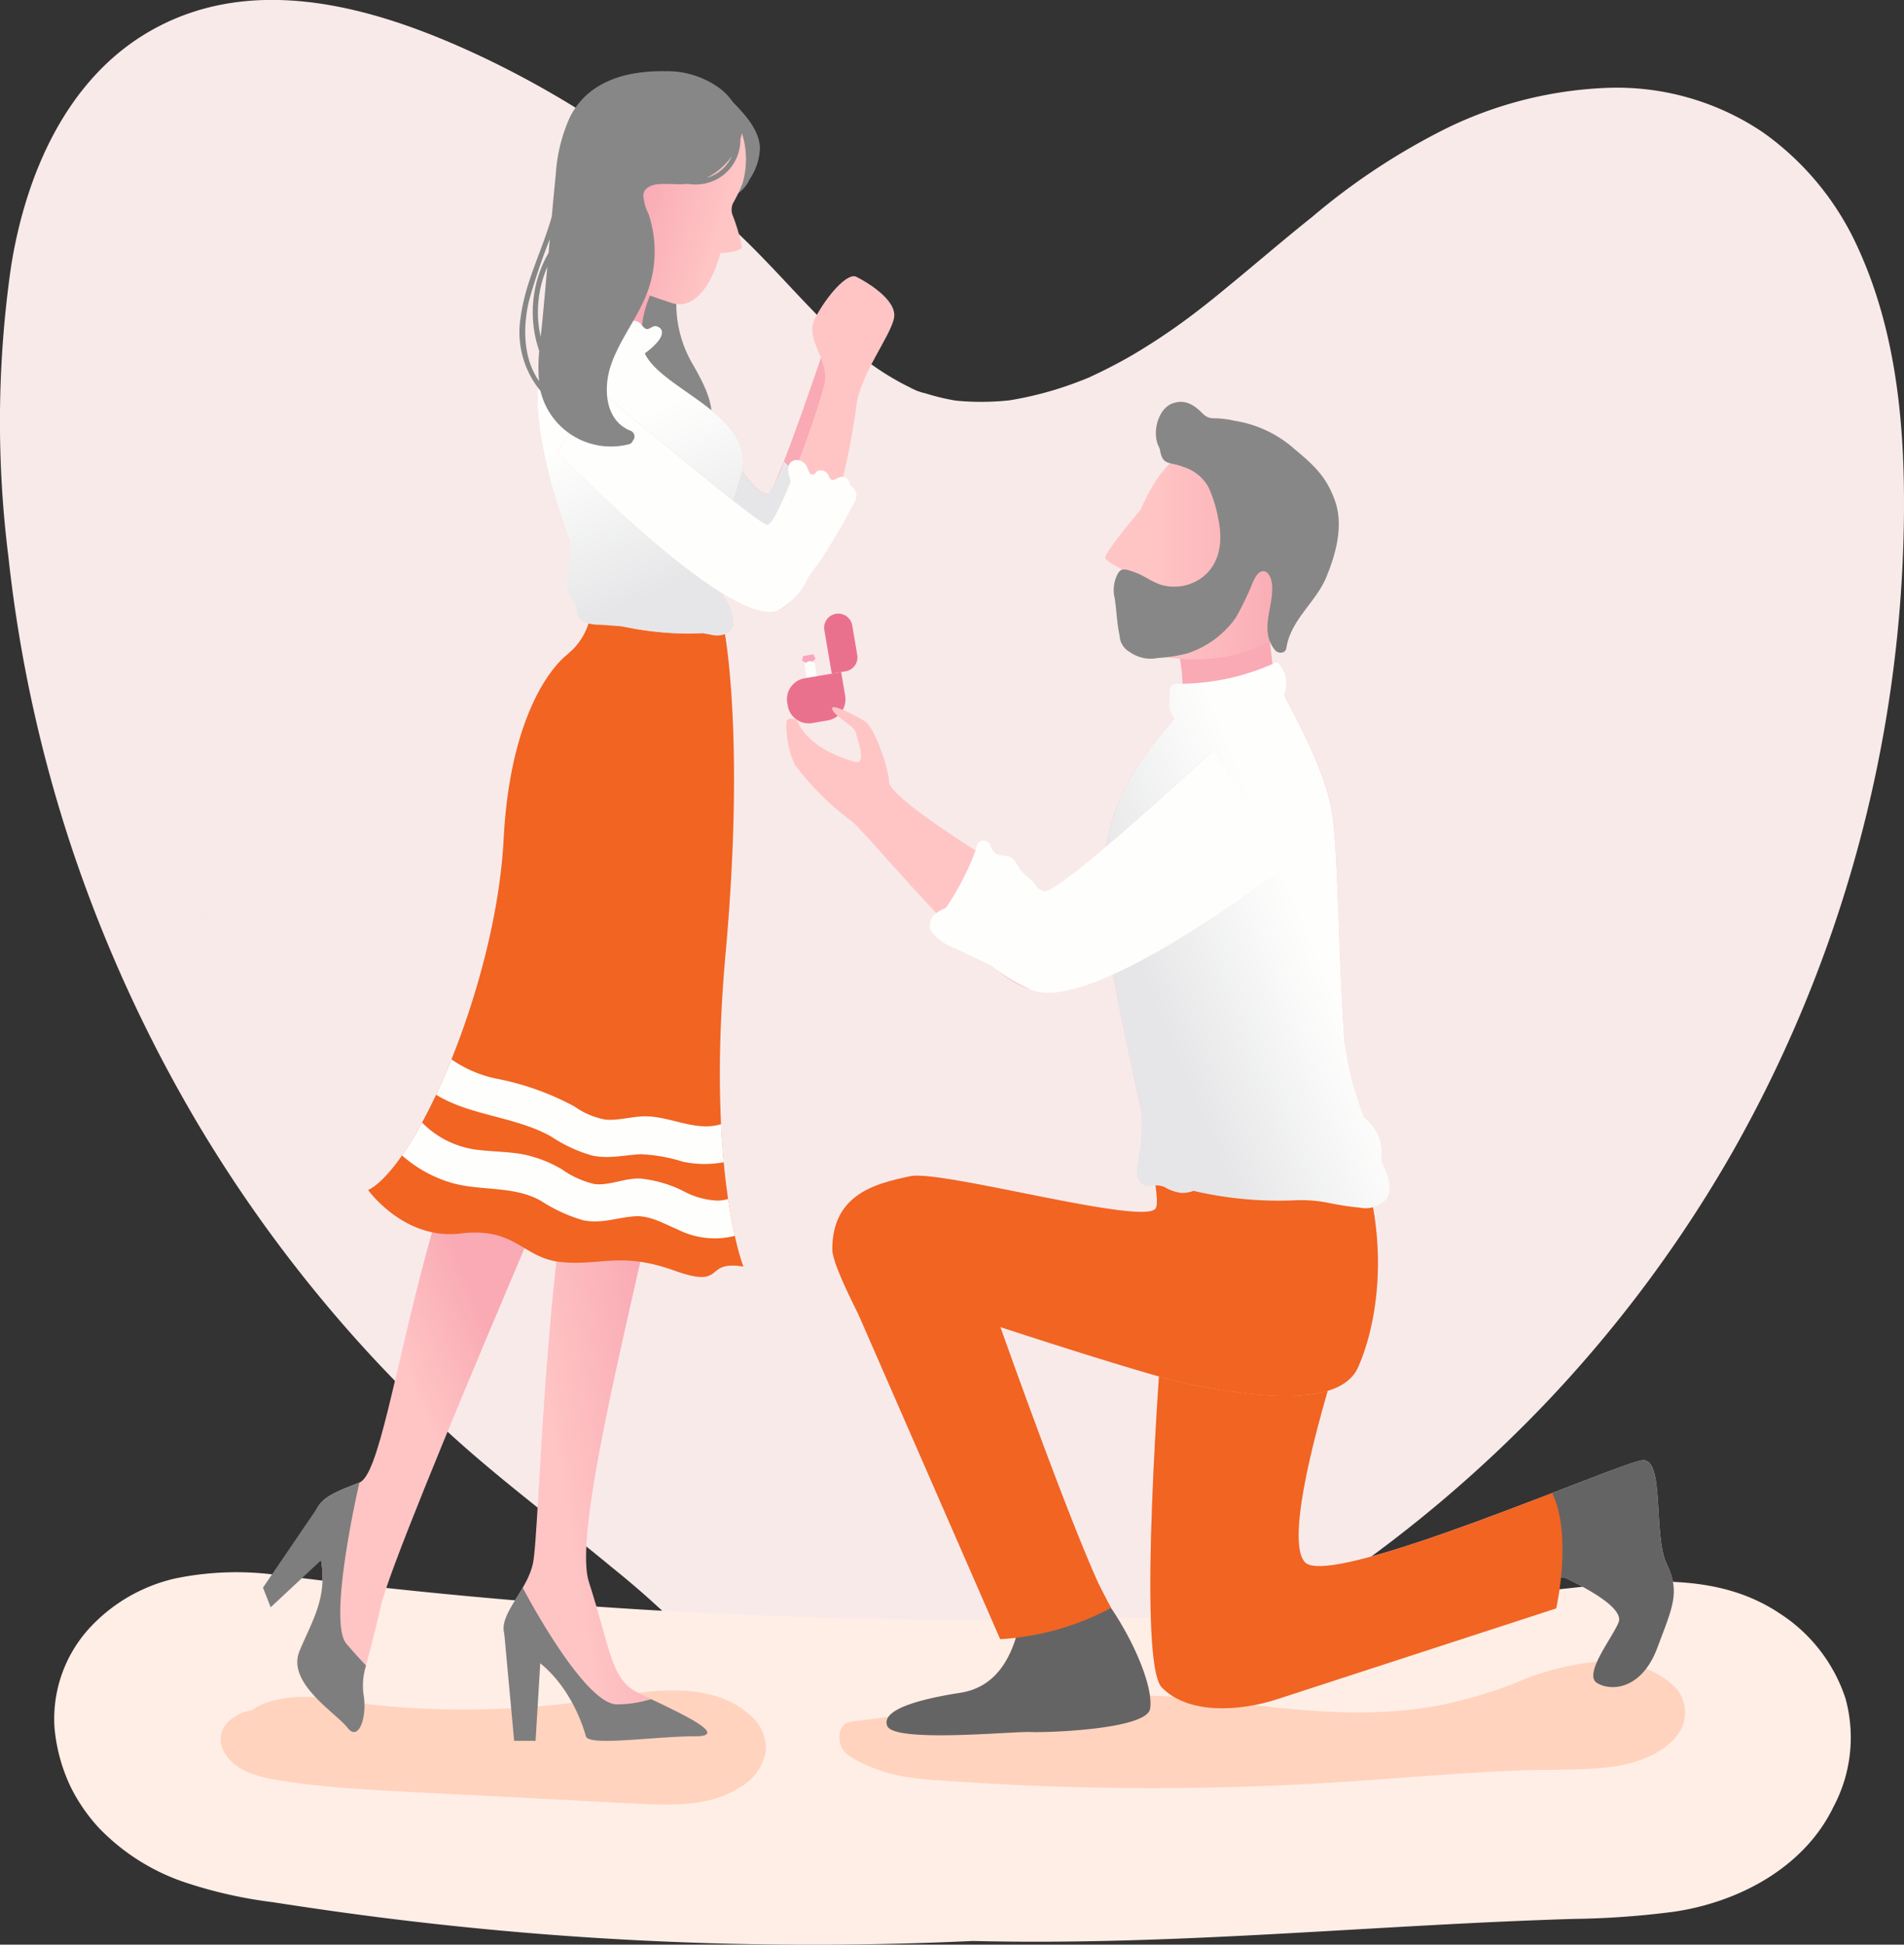 <svg id="Group_1004" data-name="Group 1004" xmlns="http://www.w3.org/2000/svg" xmlns:xlink="http://www.w3.org/1999/xlink" width="190.079" height="194.151" viewBox="0 0 190.079 194.151">
  <rect x="0" y="0" width="190.079" height="194.151" fill="#333333" stroke="none"/>
  <defs>
    <linearGradient id="linear-gradient" x1="0.5" y1="0.5" x2="0.5" y2="0.068" gradientUnits="objectBoundingBox">
      <stop offset="0" stop-color="#ffc5c5"/>
      <stop offset="1" stop-color="#f9aab4"/>
    </linearGradient>
    <linearGradient id="linear-gradient-2" x1="2.716" y1="38.391" x2="3.73" y2="38.391" gradientUnits="objectBoundingBox">
      <stop offset="0" stop-color="#f9a5bf"/>
      <stop offset="1" stop-color="#f47fa1"/>
    </linearGradient>
    <linearGradient id="linear-gradient-3" x1="0.389" y1="0.58" x2="0.549" y2="0.424" xlink:href="#linear-gradient"/>
    <linearGradient id="linear-gradient-4" x1="0.235" y1="0.775" x2="0.48" y2="0.563" xlink:href="#linear-gradient"/>
    <linearGradient id="linear-gradient-5" x1="0.883" y1="0.6" x2="0.408" y2="0.409" xlink:href="#linear-gradient"/>
    <linearGradient id="linear-gradient-6" x1="0.207" y1="0.5" x2="0.797" y2="0.5" xlink:href="#linear-gradient"/>
    <linearGradient id="linear-gradient-7" x1="0.456" y1="0.275" x2="0.64" y2="0.832" gradientUnits="objectBoundingBox">
      <stop offset="0" stop-color="#fefffd"/>
      <stop offset="1" stop-color="#e6e6e8"/>
    </linearGradient>
    <linearGradient id="linear-gradient-8" x1="0.685" y1="0.457" x2="0.29" y2="0.768" xlink:href="#linear-gradient-7"/>
  </defs>
  <g id="Group_411" data-name="Group 411" transform="translate(0 0)">
    <g id="Group_410" data-name="Group 410" transform="translate(0)">
      <path id="Path_241" data-name="Path 241" d="M392.962,282.885a28.4,28.4,0,0,0-9.25-10.971,26.07,26.07,0,0,0-15.144-4.428,40.017,40.017,0,0,0-16.215,3.953,66.5,66.5,0,0,0-13.615,8.952c-2.095,1.672-4.14,3.4-6.2,5.123q-1.512,1.265-3.039,2.513-.734.6-1.475,1.184l-.514.4c-.105.081-.21.163-.316.243a63.42,63.42,0,0,1-6.358,4.3q-1.7.987-3.47,1.835c-.333.159-.669.322-1.008.475l-.117.043c-.141.053-.28.113-.42.168q-.49.192-.985.372a34.613,34.613,0,0,1-6.3,1.646,26.305,26.305,0,0,1-5.354.031,21.936,21.936,0,0,1-3.012-.72,6.947,6.947,0,0,1-1.644-.6c-.061-.041,1.075.485.573.235-.126-.063-.258-.117-.385-.178q-.446-.211-.882-.442a26.832,26.832,0,0,1-3.1-1.929c-.17-.122-.338-.247-.506-.372l-.03-.026q-.719-.58-1.41-1.194c-3.7-3.269-6.862-7.079-10.378-10.533a97.5,97.5,0,0,0-26.258-18.434c-10.267-4.885-22.856-8.818-33.5-2.653-8.314,4.817-12.336,14.332-13.79,23.437a108.59,108.59,0,0,0-.263,29.041A139.966,139.966,0,0,0,214.99,343.6a142.761,142.761,0,0,0,12.444,27.2,138.374,138.374,0,0,0,17.928,23.885,127.284,127.284,0,0,0,10.588,10.074c4.23,3.587,8.655,6.937,12.925,10.476a88.586,88.586,0,0,1,11.57,11.136c.351.419.693.845,1.034,1.272l0,0c.234.317.47.632.7.952q1.074,1.5,2.036,3.07c.661,1.085,1.277,2.2,1.839,3.336.246.5.47,1.006.7,1.51q.174.435.338.874a33.4,33.4,0,0,1,1.068,3.443,5.056,5.056,0,0,0,.61,3.123c.009.088.019.175.027.263a5.521,5.521,0,0,0,1.5,3.624,5.208,5.208,0,0,0,3.624,1.5c2.559-.115,5.4-2.267,5.125-5.125q-.127-1.336-.34-2.648c.105-.167.207-.319.27-.432q.347-.613.745-1.195c.077-.113.158-.223.239-.333l.023-.026a20.535,20.535,0,0,1,2.064-2.106c.336-.3.72-.562,1.056-.864.191-.138.383-.274.578-.407a43.391,43.391,0,0,1,5.43-3.1c.956-.469,1.923-.913,2.9-1.343q.616-.272,1.236-.537c.236-.093.469-.2.7-.3,4.626-1.926,9.231-3.861,13.682-6.171a125.32,125.32,0,0,0,12.423-7.392A132.831,132.831,0,0,0,362.73,398.1a129.6,129.6,0,0,0,18.008-24.407,131.432,131.432,0,0,0,17.072-62.344C397.988,301.67,397.185,291.73,392.962,282.885Zm-76.768,13.661c-.158.069-.316.135-.476.195Zm-21.668-1.581a1.292,1.292,0,0,1-.258-.2C294.414,294.873,294.549,294.976,294.526,294.964Zm-66.14,55.193c-.067-.148-.129-.3-.19-.448C228.287,349.924,228.4,350.189,228.386,350.158Zm16.59,28.354c.083.107.161.206.187.238C245.1,378.675,245.037,378.594,244.977,378.512Zm41.591,57.527a2.167,2.167,0,0,1,.1.226C286.605,436.13,286.558,436.021,286.567,436.039Zm13.128,3.91c.021-.09.165-.223.253-.315C299.816,439.817,299.685,439.993,299.695,439.949Z" transform="translate(-207.753 -258.726)" fill="#f9eaea"/>
      <path id="Path_242" data-name="Path 242" d="M694.014,459.446l-.021-.016h0c-.108-.073-.215-.148-.32-.227C693.4,459.017,693.2,458.905,694.014,459.446Z" transform="translate(-634.167 -434.605)" fill="#eeeaf9"/>
    </g>
  </g>
  <path id="Path_243" data-name="Path 243" d="M430.732,1557.728a16.026,16.026,0,0,0-6.585-8.512c-5.913-3.956-13.094-3.379-19.8-2.642q-9.9,1.088-19.826,1.816-20.021,1.468-40.113,1.475-19.91.006-39.786-1.424-10.011-.721-19.992-1.807c-3.313-.361-6.618-.773-9.927-1.169a30.188,30.188,0,0,0-10.734.27,16.681,16.681,0,0,0-8.389,4.784,13.418,13.418,0,0,0-3.65,10.086,17.221,17.221,0,0,0,1.645,6,17.41,17.41,0,0,0,2.786,4.028,21.321,21.321,0,0,0,8.778,5.5,45.241,45.241,0,0,0,8.564,1.917c3.7.572,7.4,1.106,11.115,1.572q9.938,1.25,19.937,1.917a343.244,343.244,0,0,0,38.86.386c9.9.245,19.811-.14,29.7-.671,6.72-.361,13.436-.786,20.158-1.119,3.363-.167,6.726-.31,10.092-.412a85.635,85.635,0,0,0,10.063-.722c6.446-.955,12.993-4.407,15.916-10.5A14.7,14.7,0,0,0,430.732,1557.728Z" transform="translate(-246.49 -1388.142)" fill="#ffeee6"/>
  <path id="Path_244" data-name="Path 244" d="M441,1644.1c-2.694-2.386-6.924-2.606-10.8-2.092-2.063.274-4.1.666-6.164.933q-3.172.41-6.377.593a87.042,87.042,0,0,1-12.493-.165c-2.08-.181-4.122-.475-6.18-.747a12.583,12.583,0,0,0-6.111.38,6.589,6.589,0,0,0-1.489.775,4.086,4.086,0,0,0-2.573,1.428c-1.043,1.391-.286,3.118,1.124,4.115,1.505,1.065,3.681,1.367,5.64,1.644,2.078.294,4.18.485,6.288.631,4.4.3,8.819.488,13.228.719l13.228.69c3.934.2,8.44.623,11.768-1.508a5.217,5.217,0,0,0,2.662-3.688A4.439,4.439,0,0,0,441,1644.1Zm-49.571,2.242h0l0-.009Z" transform="translate(-366.293 -1473.009)" fill="#ffd3be"/>
  <path id="Path_245" data-name="Path 245" d="M977.536,1620.136a9.949,9.949,0,0,0-7.284-2.185,27.05,27.05,0,0,0-8.208,2.127,44.235,44.235,0,0,1-7.907,2.3c-5.781,1.064-11.685.662-17.507.009-3.083-.346-6.164-.76-9.275-.948a81.735,81.735,0,0,0-9.026-.012c-6.095.308-12.114,1.144-18.12,1.942q-2.235.3-4.473.58a1.367,1.367,0,0,0-.311.076,1.126,1.126,0,0,0-.754.718,2.18,2.18,0,0,0,.766,2.583,12.108,12.108,0,0,0,2.8,1.37c2.535,1,5.536,1.075,8.335,1.26q9.283.615,18.613.634,9.259.021,18.5-.547c6.184-.38,12.346-.968,18.546-1.212,3.011-.119,6.077.01,9.064-.327,2.673-.3,5.245-1.26,6.722-3.006A3.706,3.706,0,0,0,977.536,1620.136Zm-79.98,5.51a.133.133,0,0,1,.016.025c0,.006,0,.011-.006.019l-.008-.013C897.557,1625.667,897.556,1625.656,897.556,1625.646Z" transform="translate(-810.723 -1452.069)" fill="#ffd3be"/>
  <g id="Group_416" data-name="Group 416" transform="translate(26.254 7.111)">
    <path id="Path_246" data-name="Path 246" d="M1150.005,1352.6s-2.567,32.33,0,34.983,7.616,2.482,11.724,1.113,27.042-12.751,28.5-12.066,5.99,2.909,5.391,4.45-3.594,5.22-2.139,6.076,4.45.6,5.99-3.509,2.311-5.563.941-8.386-.172-10.526-2.4-10.355-31.15,12.922-33.717,10.184,3.509-21.137,3.509-21.137Z" transform="translate(-1060.277 -1226.232)" fill="#ffc5c5"/>
    <path id="Path_247" data-name="Path 247" d="M1470.643,1475.674c1.455.855,4.45.6,5.99-3.509s2.31-5.562.941-8.386-.171-10.526-2.4-10.355c-.818.063-5.236,1.822-10.627,3.888l.449,8.419a5.573,5.573,0,0,1,2.39-.583c1.455.685,5.99,2.91,5.391,4.45S1469.189,1474.818,1470.643,1475.674Z" transform="translate(-1337.442 -1314.746)" fill="#646464"/>
    <path id="Path_248" data-name="Path 248" d="M1188.982,1368.185c-9.425,3.63-22.966,8.742-24.685,6.908-2.567-2.739,3.509-21.137,3.509-21.137l-17.8-1.352s-2.567,32.33,0,34.983,7.616,2.482,11.724,1.113l27.653-9S1191.034,1372.419,1188.982,1368.185Z" transform="translate(-1060.277 -1226.232)" fill="#f16422"/>
    <path id="Path_249" data-name="Path 249" d="M922.773,753.917s1.969,6.076,0,8.557-6.932,7.359-7.1,16.174,6.333,30.865,5.306,32.69-21.451-3.88-24.532-3.195-7.766,1.6-7.759,7.3c.006,4.228,19.283,34.915,18.6,37.768s-2.168,5.933-5.819,6.5-7.987,1.6-7.3,3.309,12.551.529,14.263.607,11.639-.264,11.981-2.318-1.483-6.5-3.879-10.041-11.068-28.069-11.068-28.069,15.974,5.249,19.4,5.819,14.263,2.853,16.317-1.825,2.967-12.323.456-20.082-2.168-28.183-2.967-34.573-5.733-12.894-6.047-15.518-.685-6.276-.685-6.276Z" transform="translate(-831.846 -697.821)" fill="url(#linear-gradient)"/>
    <path id="Path_250" data-name="Path 250" d="M959.294,1569.507c.342-2.054-1.483-6.5-3.88-10.041a16.872,16.872,0,0,1-1.1-2.094L946,1560.285a2.486,2.486,0,0,1,.177,1.121c-.685,2.852-2.168,5.933-5.819,6.5s-7.987,1.6-7.3,3.309,12.551.528,14.263.606S958.952,1571.561,959.294,1569.507Z" transform="translate(-870.735 -1406.012)" fill="#646464"/>
    <g id="Group_413" data-name="Group 413" transform="translate(51.981 53.934)">
      <g id="Group_412" data-name="Group 412" transform="translate(1.841 4.284)">
        <path id="Path_251" data-name="Path 251" d="M865.074,794.086l-.509.087-.509.086-.089.482.752.339.6-.569Z" transform="translate(-863.967 -794.086)" fill="url(#linear-gradient-2)"/>
        <path id="Rectangle_484" data-name="Rectangle 484" d="M.516,0h0a.516.516,0,0,1,.516.516V2.782a0,0,0,0,1,0,0H0a0,0,0,0,1,0,0V.516A.516.516,0,0,1,.516,0Z" transform="translate(0.191 0.774) rotate(-9.665)" fill="#fefffd"/>
      </g>
      <path id="Rectangle_485" data-name="Rectangle 485" d="M2.125,0H5.819a0,0,0,0,1,0,0V2.411A2.125,2.125,0,0,1,3.694,4.536H2.125A2.125,2.125,0,0,1,0,2.411V2.125A2.125,2.125,0,0,1,2.125,0Z" transform="translate(0 7.028) rotate(-9.665)" fill="#ea718e"/>
      <path id="Rectangle_486" data-name="Rectangle 486" d="M1.412,0h3A1.412,1.412,0,0,1,5.819,1.412V2.824a0,0,0,0,1,0,0H1.412A1.412,1.412,0,0,1,0,1.412v0A1.412,1.412,0,0,1,1.412,0Z" transform="translate(6.607 0) rotate(80.335)" fill="#ea718e"/>
    </g>
    <path id="Path_252" data-name="Path 252" d="M763.945,550.6s1.8,2.477,2.6,2.249,5.819-15.29,5.819-15.29l1.94,1.6-4.222,17.686-3.537,2.967-9.7-5.819,4.336-4.792Z" transform="translate(-716.092 -510.643)" fill="#f9aab4"/>
    <path id="Path_253" data-name="Path 253" d="M768.092,633.33a11.45,11.45,0,0,1-1.551,3.255c-.8.228-2.6-2.249-2.6-2.249l-2.767-1.4-4.336,4.792,9.7,5.819,3.537-2.967,1.113-4.663A21.494,21.494,0,0,1,768.092,633.33Z" transform="translate(-716.092 -594.38)" fill="#e6e6e8"/>
    <path id="Path_254" data-name="Path 254" d="M694.007,479.815a11.918,11.918,0,0,1-1.5-8.583.448.448,0,0,0-.314-.594c-1.819-1.1-3.967-2.24-6.128-1.443-2.026.746-2.938,3.1-3.239,5.073a11.151,11.151,0,0,0,5.149,10.99,12.962,12.962,0,0,0,7.144,1.94.434.434,0,0,0,.37-.633C696.4,484.193,695.175,481.892,694.007,479.815Z" transform="translate(-651.004 -450.389)" fill="#878787"/>
    <path id="Path_255" data-name="Path 255" d="M785.733,337.577c-.127-2.312-2.36-4.111-3.806-5.692-.372-.407-.976.2-.6.605l.051.055a9.126,9.126,0,0,0-1.68,6.153c.148,1.553.766,4.374,2.911,3.908a3.391,3.391,0,0,0,2.076-1.842A5.9,5.9,0,0,0,785.733,337.577Z" transform="translate(-736.119 -329.95)" fill="#878787"/>
    <path id="Path_256" data-name="Path 256" d="M483.555,1036.984s-22.855,52.544-24.224,58.706-2.054,6.846-1.711,8.986-.513,4.621-1.626,3.166-6.076-4.449-4.792-7.616,3.166-5.734,1.883-10.269.342-5.135,4.108-6.59,6.247-40.278,22.221-53.971Z" transform="translate(-447.563 -942.464)" fill="url(#linear-gradient-3)"/>
    <path id="Path_257" data-name="Path 257" d="M635.916,445.4s-2.966,3.651-2.282,7.759,11.867,6.618,9.813,13.008-2.331,9.812-1.826,13.35c.842,5.89-1.255,17.229-3.248,39.479-1.3,14.473-12.27,50.776-10.1,57.508s2.168,9.7,4.906,11.068,9.7,4.336,5.705,4.336-10.637,1.027-10.909,0-1.87-6.161-6.32-8.443.228-5.135,1.027-8.786c.72-3.292,1.023-32.138,5.592-48.947.879-3.235-.471-6.146-1.94-9.16-3.741-7.676-9.353-24.912.233-33.062,1.361-1.157,2.475-4.047,1.78-5.692-2.336-5.528-6.792-17.641-4.647-23.431,2.567-6.932,8.967-13.607,8.967-13.607Z" transform="translate(-595.737 -425.675)" fill="url(#linear-gradient-4)"/>
    <path id="Path_258" data-name="Path 258" d="M698.243,340.6a8.677,8.677,0,0,0-2.908-9.164c-12.832-2.1-13.624,7.6-13.3,13.023s6.042,7.037,9.091,8.082c2.128.73,3.966-1.464,4.9-4.985.417.049,2.031-.16,2.15-.587a18.714,18.714,0,0,0-.957-3.257,1.581,1.581,0,0,1,.064-1.115A15.5,15.5,0,0,0,698.243,340.6Z" transform="translate(-650.363 -329.413)" fill="url(#linear-gradient-5)"/>
    <path id="Path_259" data-name="Path 259" d="M1127.976,616.224s-7.748-2.861-11.923,5.446q-.363.724-.675,1.422c-.93,1.1-3.745,4.493-3.514,4.861a4.828,4.828,0,0,0,1.569.988c-.9,4.322-.175,7.17.764,7.82,1.394.967,13.14,3.779,17.85-4.513S1135.361,618.786,1127.976,616.224Z" transform="translate(-1027.779 -579.292)" fill="url(#linear-gradient-6)"/>
    <path id="Path_260" data-name="Path 260" d="M1136.931,592.188a11.724,11.724,0,0,0-5.974-2.817,9.551,9.551,0,0,0-2.1-.25,1.436,1.436,0,0,1-1.017-.407l0,0c-.824-.828-1.732-1.553-3.067-1.083-1.463.515-2.1,2.932-1.377,4.344a1.278,1.278,0,0,1,.119.355c.278,1.575.956,1.091,2.342,1.657a4.29,4.29,0,0,1,2.485,2,13.238,13.238,0,0,1,1,3.252c.48,2.334.119,4.795-2.1,6.086a4.711,4.711,0,0,1-3.266.512c-1.129-.224-1.958-.992-3.022-1.355-.758-.259-1.331-.515-1.7.23a3.483,3.483,0,0,0-.256,2.432c.176,1.244.213,2.475.481,3.7a1.95,1.95,0,0,0,1,1.605,3.592,3.592,0,0,0,2.811.606,16,16,0,0,0,2.905-.45,9.513,9.513,0,0,0,4.869-3.562,28.662,28.662,0,0,0,1.712-3.546c.186-.387.456-1,.924-1.09.67-.135.948.808.992,1.311.2,2.215-1.315,4.521.284,6.534.3.382,1.057.4,1.148-.193.431-2.816,2.923-4.543,3.962-7.019,1-2.395,1.751-5.2.908-7.631C1140.14,594.958,1138.89,593.823,1136.931,592.188Z" transform="translate(-1033.958 -554.472)" fill="#878787"/>
    <path id="Path_261" data-name="Path 261" d="M544.609,798.175c1.968-21.794-.13-32.276-.13-32.276-5.7,1.215-13.407-1.175-13.407-1.175a6.514,6.514,0,0,1-1.818,3.2c-.185.157-.363.32-.537.484h0s-5.521,3.979-6.266,18.356-8.619,32.519-13.525,35.03c0,0,3.592,5.02,9.212,4.336s6.191,2.533,10.185,2.864,5.933-1.043,11.182.842,2.816-1.082,6.885-.4C546.388,829.439,542.641,819.969,544.609,798.175Z" transform="translate(-498.427 -710.09)" fill="#f16422"/>
    <g id="Group_415" data-name="Group 415" transform="translate(13.878 98.652)">
      <g id="Group_414" data-name="Group 414">
        <path id="Path_262" data-name="Path 262" d="M569.182,1184.777a4.337,4.337,0,0,1-.972.162,7.721,7.721,0,0,1-3.409-.908,12.437,12.437,0,0,0-4.341-1.292c-1.56-.087-3.085.726-4.624.547a9.193,9.193,0,0,1-3.227-1.457,12.365,12.365,0,0,0-4.073-1.543c-1.483-.244-2.985-.236-4.472-.43a9.294,9.294,0,0,1-5.438-2.713,35.254,35.254,0,0,1-2,3.285,13.128,13.128,0,0,0,4.6,2.632c3.057,1,6.373.295,9.253,1.89a15.74,15.74,0,0,0,4.221,1.947c1.826.386,3.4-.276,5.183-.393,1.5-.1,2.925.757,4.268,1.32a8.219,8.219,0,0,0,5.7.635C569.634,1187.479,569.4,1186.254,569.182,1184.777Z" transform="translate(-536.625 -1170.835)" fill="#fefffd"/>
        <path id="Path_263" data-name="Path 263" d="M576.049,1133.178a14.587,14.587,0,0,0,4.014,1.859c1.66.364,3.182-.031,4.836-.128a16.474,16.474,0,0,1,4.255.75,10.381,10.381,0,0,0,4.071.051c-.108-1.164-.2-2.43-.267-3.8-.083.024-.166.049-.25.07-2.387.591-4.742-.789-7.175-.849-1.372-.034-2.729.44-4.1.328a7.73,7.73,0,0,1-3.111-1.314,27.19,27.19,0,0,0-7.512-2.722,12.1,12.1,0,0,1-4.766-1.982c-.5,1.233-1.011,2.414-1.535,3.53C567.895,1131.076,572.548,1131.161,576.049,1133.178Z" transform="translate(-561.105 -1125.439)" fill="#fefffd"/>
      </g>
    </g>
    <path id="Path_264" data-name="Path 264" d="M664.959,511.409c-.394-.153-.566.138-.893.234-.449.132-.64-.515-1.036-.706a1.408,1.408,0,0,0-1.2.059c-.375.158-.5.308-.934.261-.535-.057-.423-.317-.709-.709a1.1,1.1,0,0,0-.891-.508c-.543.019-.738.541-1.275.161-.267-.188-.43-.448-.776-.508-.483-.084-.6.25-.982.37-.446.139-.683-.474-1.1-.615a1.018,1.018,0,0,0-1.073.3c-.733.8-.064,2.08.39,3.006a.356.356,0,0,0,.167.35c.015.033.029.066.043.1a.34.34,0,0,0,.5.178,18.23,18.23,0,0,0,3.225,1.212,7.553,7.553,0,0,0,3.571.31,6.322,6.322,0,0,0,2.793-1.742C665.215,512.745,665.885,511.768,664.959,511.409Z" transform="translate(-625.59 -485.92)" fill="#fefffd"/>
    <path id="Path_265" data-name="Path 265" d="M657.883,533.875c-.012-.071-.02-.142-.03-.213-2.86-.332-6.623-.721-8.876-.949-.384.786-.734,1.585-1.031,2.388-1.608,4.34.493,12.233,2.63,18.242a10.5,10.5,0,0,1,0,2.416c-.131,1.1-.612,2.211.141,3.183a1.892,1.892,0,0,1,.537.978,4.436,4.436,0,0,0,.085.69,1.283,1.283,0,0,0,.712.791,4.528,4.528,0,0,0,1.617.254l2.15.154a31.21,31.21,0,0,0,8.064.684q.379.081.764.139a2.409,2.409,0,0,0,1.778-.179c1.229-.878.048-2.939-.555-3.842a.432.432,0,0,0-.178-.154c-.181-2.987.3-6.251,2.008-11.576C669.75,540.493,658.568,537.982,657.883,533.875Z" transform="translate(-619.986 -506.39)" fill="url(#linear-gradient-7)"/>
    <path id="Path_266" data-name="Path 266" d="M667.855,496.312s15.45,13.122,16.477,13.236,5.135-11.524,5.705-14.035-2.054-4.45-.913-6.618,3.195-4.564,4.108-4.108,4.108,2.282,3.765,4.108-3.423,5.705-3.765,8.786-3.028,18.485-7.82,20.424-22.075-15.888-22.075-15.888Z" transform="translate(-633.997 -464.264)" fill="#ffc5c5"/>
    <path id="Path_267" data-name="Path 267" d="M634.478,1568.84a11.563,11.563,0,0,1-3.4.523c-3.333,0-9.4-11.623-9.409-11.649-1.459,2.537-3.442,4.632-.017,6.388,4.45,2.282,6.047,7.416,6.32,8.444s6.916,0,10.909,0C642.339,1572.546,637.593,1570.325,634.478,1568.84Z" transform="translate(-595.737 -1406.313)" fill="#7e7e7e"/>
    <path id="Path_268" data-name="Path 268" d="M620.28,1595.068l.988,10.73h2.139l.6-9.929Z" transform="translate(-596.194 -1439.109)" fill="#7e7e7e"/>
    <path id="Path_269" data-name="Path 269" d="M453.085,1478.266c1.284,4.536-.6,7.1-1.883,10.269s3.68,6.162,4.792,7.616,1.968-1.027,1.626-3.166a6.652,6.652,0,0,1,.228-3.042c-.617-.648-1.3-1.395-1.956-2.167-1.928-2.276,1.3-16.1,1.3-16.1C453.427,1473.132,451.8,1473.731,453.085,1478.266Z" transform="translate(-447.563 -1330.775)" fill="#7e7e7e"/>
    <path id="Path_270" data-name="Path 270" d="M428.341,1492.13l-5.443,8,.77,1.957,6.324-5.9Z" transform="translate(-422.899 -1348.732)" fill="#7e7e7e"/>
    <path id="Path_271" data-name="Path 271" d="M692.84,589.121c-.261-.225-.157-.053-.27-.38a1.13,1.13,0,0,0-.182-.42.837.837,0,0,0-.958-.144c-.21.089-.495.33-.739.155-.142-.1-.223-.45-.365-.594a.856.856,0,0,0-.943-.256c-.12.05-.3.332-.4.358-.46.127-.508-.434-.676-.751a1.144,1.144,0,0,0-1.052-.685c-1.108.072-.854,1.264-.573,2.133-1,2.458-1.934,4.38-2.355,4.333-1.027-.114-16.477-13.236-16.477-13.236l-4.518,5.905s17.282,17.828,22.075,15.888a6.848,6.848,0,0,0,2.959-3.145,9.309,9.309,0,0,1,.89-1.322,17.139,17.139,0,0,0,1.122-1.694q1.216-1.911,2.271-3.918C693.076,590.547,693.626,589.8,692.84,589.121Z" transform="translate(-633.997 -547.586)" fill="#fefffd"/>
    <path id="Path_272" data-name="Path 272" d="M652.87,318.611A8.843,8.843,0,0,0,647.555,317c-3.8-.067-7.693.954-9.513,4.594a16.305,16.305,0,0,0-1.405,5.695c-.145,1.4-.271,2.812-.4,4.219-.943,3.359-2.642,6.514-3.1,10.009a9.216,9.216,0,0,0,1.971,7.4,7.231,7.231,0,0,0,8.852,5.319.519.519,0,0,0,.361-.342.615.615,0,0,0-.205-.992c-2.588-1.015-2.743-4.252-1.99-6.506.881-2.635,2.731-4.813,3.684-7.421a11.788,11.788,0,0,0,.09-7.723,4.614,4.614,0,0,1-.523-1.935c.1-.725.9-1,1.538-1.046.989-.071,1.931.08,2.891-.029a4.619,4.619,0,0,0,3.037-.525,4.479,4.479,0,0,0,2.224-3.965c.063-.192.12-.386.164-.585,0,0,0-.009,0-.014a.613.613,0,0,0,.018-.135A5.588,5.588,0,0,0,652.87,318.611Zm-17.747,24.907a11.374,11.374,0,0,1,.669-6.988q-.223,2.451-.446,4.9C635.284,342.119,635.2,342.816,635.123,343.518Zm-1.154-3.616a62.4,62.4,0,0,1,2.074-6.152q-.032.363-.065.726-.03.326-.059.652a11.9,11.9,0,0,0-.935,9.8,17.118,17.118,0,0,0-.021,3C633.384,345.705,633.331,342.551,633.969,339.9Zm18.405-12.512a3.784,3.784,0,0,1-.687.263,6.838,6.838,0,0,0,2.522-2.176A3.915,3.915,0,0,1,652.375,327.391Z" transform="translate(-607.406 -317)" fill="#878787"/>
    <path id="Path_273" data-name="Path 273" d="M941.628,1202.1c-.145-.448-.28-.94-.407-1.468l-20.645,1.162c.448,2.4.652,4.078.4,4.528-1.027,1.826-21.451-3.879-24.532-3.195s-7.766,1.6-7.759,7.3c0,.97,1.017,3.333,2.574,6.433l14.184,32.488a26.967,26.967,0,0,0,11.066-3.119l-1.2-2.321c-3.285-7.157-9.847-25.721-9.847-25.721s15.974,5.248,19.4,5.819,14.263,2.853,16.317-1.826S944.139,1209.859,941.628,1202.1Z" transform="translate(-831.846 -1092.804)" fill="#f16422"/>
    <path id="Path_274" data-name="Path 274" d="M1138.035,851.167q-.209-.526-.426-1.05a4.476,4.476,0,0,0-1.725-4.237c-.38-1-.732-2.014-1.023-3.049a32.079,32.079,0,0,1-.9-4.378c-.609-8.539-.657-18.255-1.164-22.313-.575-4.6-3.3-9.269-4.893-12.5a2.876,2.876,0,0,0-.714-3.237,23.233,23.233,0,0,1-9.984,2.168c-.913.171-.627.457-.741,1.769s.665,1.679.443,1.728c-1.968,2.482-6.932,7.359-7.1,16.174-.1,5.246,2.161,15.179,3.793,22.747a21.9,21.9,0,0,1-.014,3.588c-.078.9-.343,1.792-.368,2.687a1.413,1.413,0,0,0,.711,1.368,1.326,1.326,0,0,0,.69.091,2.139,2.139,0,0,1,1.36.09,4.237,4.237,0,0,0,1.633.585,3.025,3.025,0,0,0,1.256-.2,37.522,37.522,0,0,0,10.364.932,14.167,14.167,0,0,1,3.285.3,27.873,27.873,0,0,0,2.952.443,2.831,2.831,0,0,0,2.567-.757C1138.747,853.24,1138.409,852.106,1138.035,851.167Z" transform="translate(-1025.978 -741.416)" fill="url(#linear-gradient-8)"/>
    <path id="Path_275" data-name="Path 275" d="M893.657,841.664S878,856.3,876.713,855.7s-15.233-8.9-15.4-10.868-1.626-5.605-2.4-6.076-3.566-1.969-3.28-1.2,2.211,1.668,2.339,2.31,1.2,3.338-.171,2.91-4.578-1.455-5.734-4.193c0,0-1.07-.385-1.027.385a9.888,9.888,0,0,0,.813,4.065,27.742,27.742,0,0,0,5.589,5.6c1.2.642,13.293,15.86,17.857,16.83s16.944-7.987,16.944-7.987Z" transform="translate(-798.794 -773.844)" fill="#ffc5c5"/>
    <path id="Path_276" data-name="Path 276" d="M979.784,886.808c-.115-.054-.333-.17-.633-.337a3.61,3.61,0,0,0-.217-.331c-.42-.567-1.046-.921-1.476-1.473-.331-.425-.459-1.013-.985-1.253a1.794,1.794,0,0,0-.506-.117c-.61-.082-.948-.06-1.332-.669-.187-.3-.207-.665-.587-.8-.707-.26-.96.353-1.014.946l-.03-.018a26.8,26.8,0,0,1-2.973,5.743,3.476,3.476,0,0,0-.99.544,1.44,1.44,0,0,0-.447,1.8,4.922,4.922,0,0,0,2.279,1.621c1.191.593,2.4,1.15,3.6,1.72a17.853,17.853,0,0,0,3.9,2.391c5.99,2.967,25.759-12.437,25.759-12.437l-7.4-11.365S981.067,887.408,979.784,886.808Z" transform="translate(-901.865 -804.954)" fill="#fefffd"/>
  </g>
</svg>
